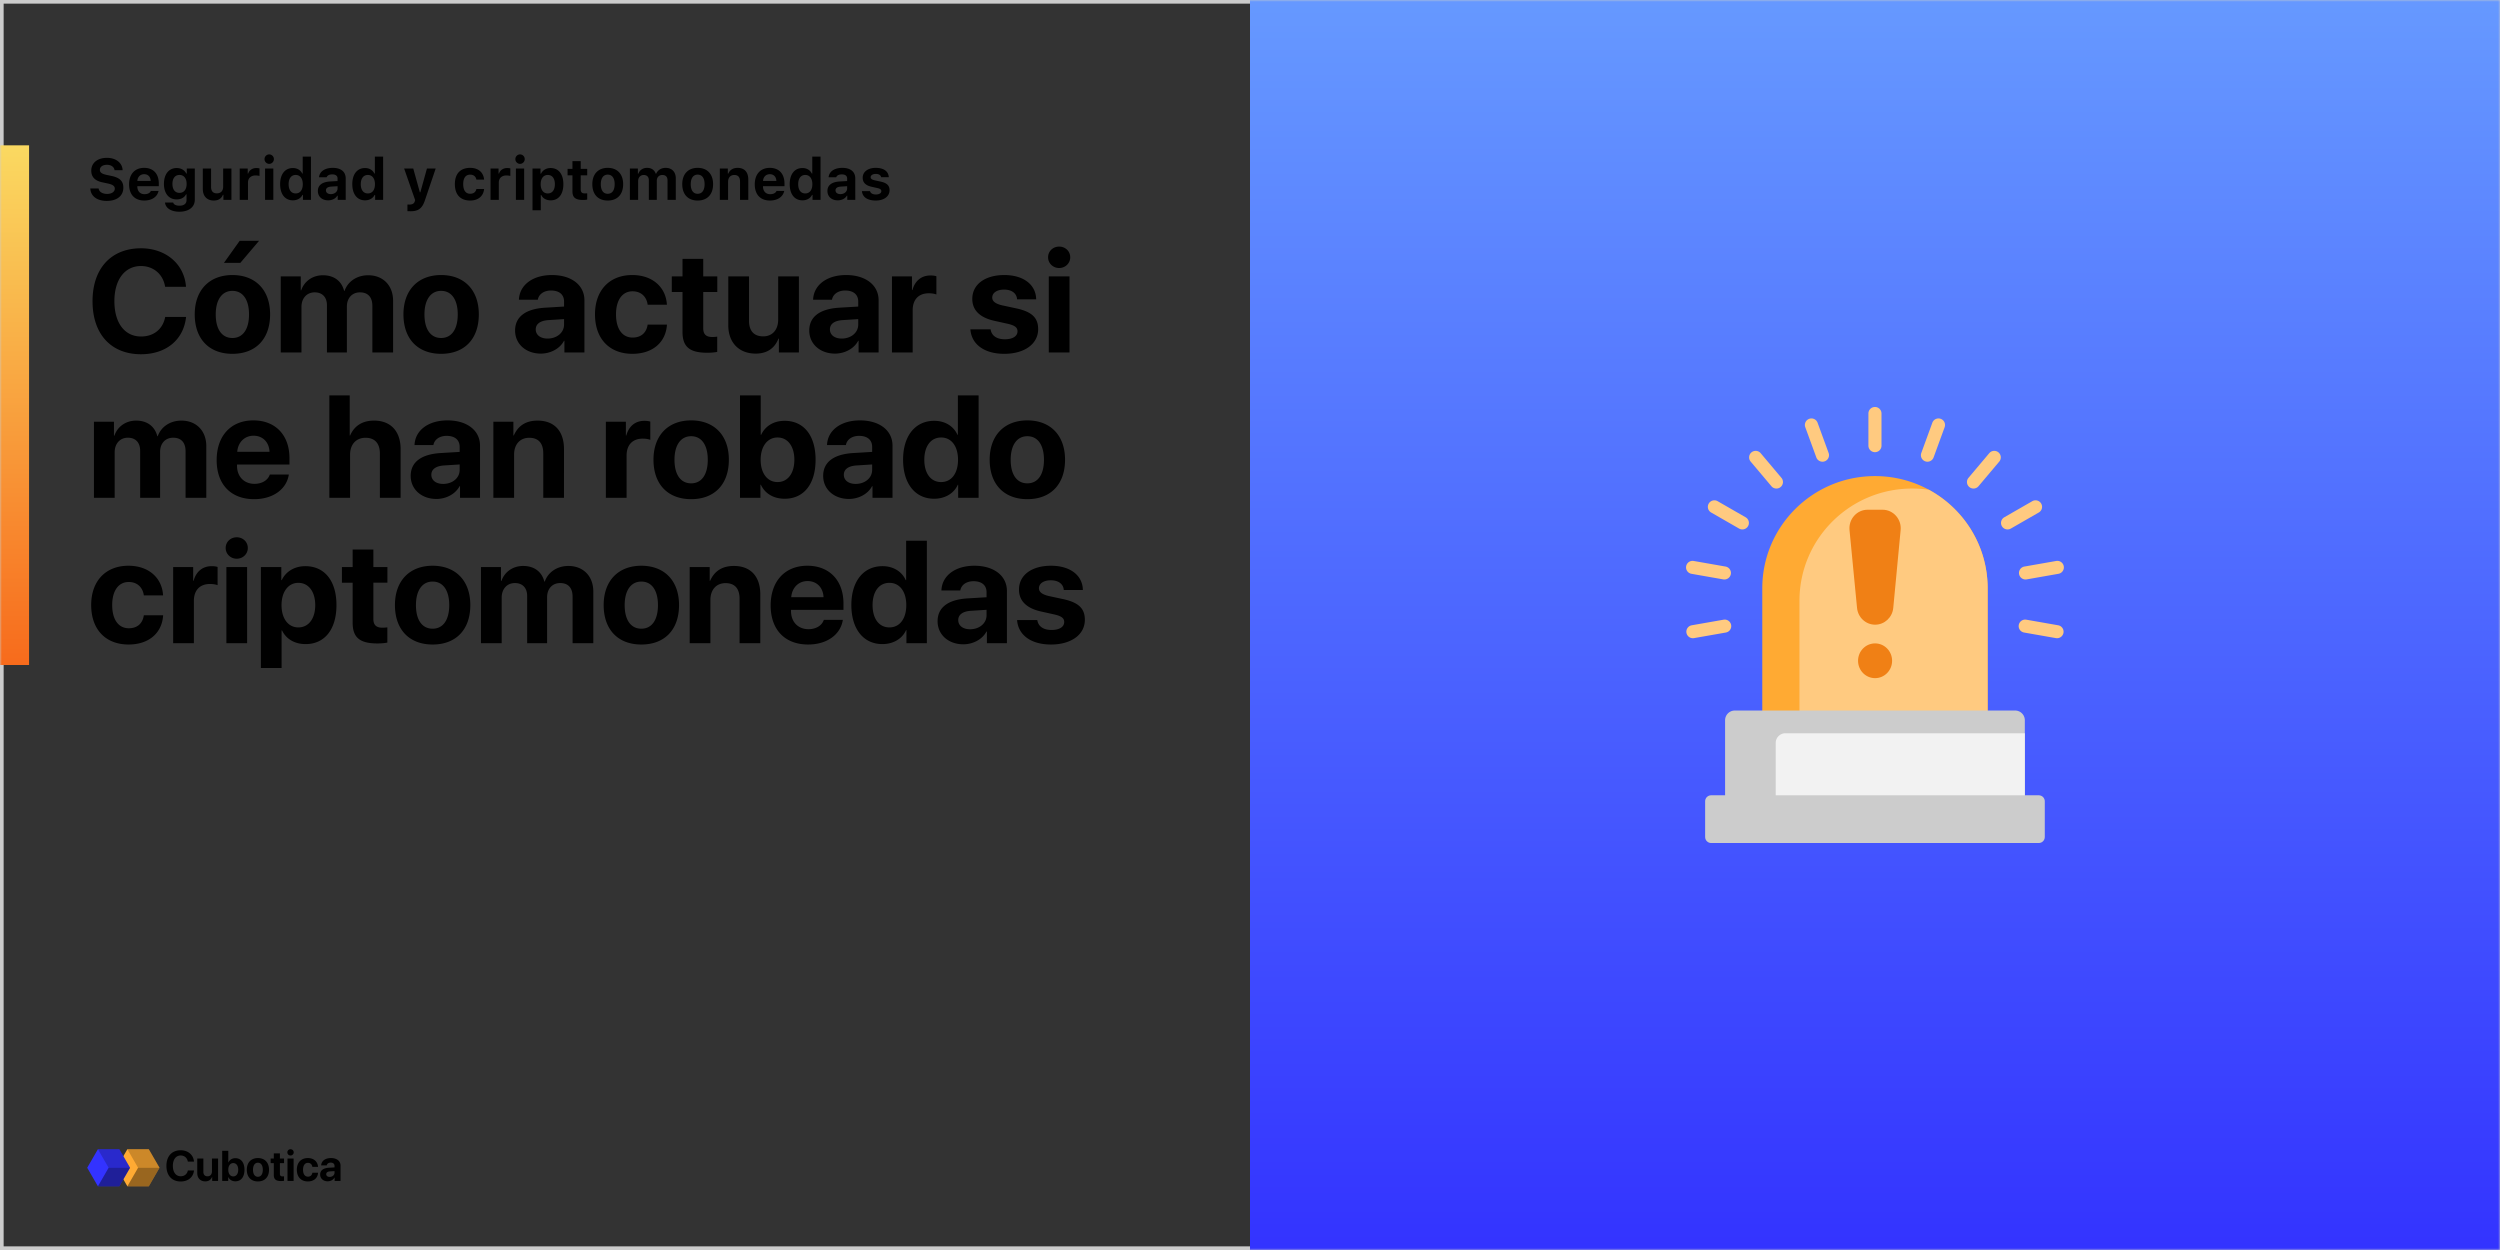 <svg width="688" height="344" xmlns="http://www.w3.org/2000/svg" xmlns:xlink="http://www.w3.org/1999/xlink"><rect width="100%" height="100%" fill="#333333" stroke="none"/><defs><linearGradient x1="50%" y1="0%" x2="50%" y2="100%" id="b"><stop stop-color="#69F" offset="0%"/><stop stop-color="#33F" offset="100%"/></linearGradient><linearGradient x1="50%" y1="0%" x2="50%" y2="100%" id="d"><stop stop-color="#FAD961" offset="0%"/><stop stop-color="#F76B1C" offset="100%"/></linearGradient><path id="a" d="M0 0h688v344H0z"/></defs><g fill="none" fill-rule="evenodd"><mask id="c" fill="#fff"><use xlink:href="#a"/></mask><path stroke="#CCC" d="M.5.5h687v343H.5z"/><path fill="url(#b)" fill-rule="nonzero" mask="url(#c)" d="M344 0h344v344H344z"/><g mask="url(#c)"><g fill-rule="nonzero"><path fill="#FA3" d="M32.105 321.368l2.948-5.105h5.894l2.948 5.105-2.948 5.105h-5.894z"/><path fill="#000" opacity=".4" d="M38 321.368h5.895l-2.948 5.105h-5.894z"/><path fill="#000" opacity=".2" d="M38 321.368l-2.947-5.105h5.894l2.948 5.105z"/><path fill="#33F" d="M24 321.368l2.947-5.105h5.895l2.947 5.105-2.947 5.105h-5.895z"/><path fill="#000" opacity=".4" d="M29.895 321.368h5.894l-2.947 5.105h-5.895z"/><path fill="#000" opacity=".2" d="M29.895 321.368l-2.948-5.105h5.895l2.947 5.105z"/></g><path d="M49.732 325.144c-2.418 0-3.932-1.618-3.932-4.3 0-2.677 1.526-4.295 3.932-4.295 1.997 0 3.517 1.267 3.65 3.126h-1.693c-.161-1.019-.944-1.687-1.957-1.687-1.313 0-2.159 1.1-2.159 2.85 0 1.773.835 2.867 2.165 2.867 1.03 0 1.773-.605 1.957-1.589h1.692c-.195 1.854-1.617 3.028-3.655 3.028zm10.281-6.315V325H58.39v-1.111h-.035c-.305.777-.915 1.226-1.848 1.226-1.335 0-2.222-.87-2.222-2.308v-3.978h1.681v3.627c0 .823.409 1.26 1.152 1.26.748 0 1.214-.535 1.214-1.353v-3.534h1.681zm4.76 6.269c-.903 0-1.594-.438-1.933-1.157h-.035V325h-1.658v-8.307h1.681v3.207h.035c.34-.731 1.024-1.169 1.905-1.169 1.554 0 2.51 1.192 2.51 3.183 0 1.986-.95 3.184-2.504 3.184zm-.58-5.02c-.812 0-1.37.731-1.37 1.836 0 1.117.552 1.831 1.37 1.831.84 0 1.364-.702 1.364-1.83 0-1.123-.53-1.837-1.365-1.837zm6.786 5.054c-1.865 0-3.056-1.197-3.056-3.223 0-1.998 1.209-3.212 3.056-3.212 1.848 0 3.057 1.208 3.057 3.212 0 2.032-1.191 3.223-3.057 3.223zm0-1.283c.824 0 1.347-.697 1.347-1.935 0-1.226-.53-1.934-1.347-1.934s-1.352.708-1.352 1.934c0 1.238.523 1.935 1.352 1.935zm4.37-6.442h1.68v1.422h1.14v1.266h-1.14v2.954c0 .472.23.696.726.696.15 0 .305-.011.409-.029v1.238c-.173.04-.46.069-.8.069-1.451 0-2.015-.484-2.015-1.687v-3.24h-.87v-1.267h.87v-1.422zm3.77 7.593v-6.171H80.8V325h-1.68zm.835-7.006a.869.869 0 01-.875-.863c0-.478.386-.864.875-.864.49 0 .875.386.875.864a.869.869 0 01-.875.863zm7.57 3.132h-1.56c-.098-.65-.53-1.111-1.22-1.111-.83 0-1.348.702-1.348 1.894 0 1.214.518 1.905 1.353 1.905.674 0 1.111-.403 1.215-1.076h1.566c-.087 1.456-1.175 2.394-2.798 2.394-1.86 0-3.04-1.208-3.04-3.223 0-1.98 1.18-3.212 3.028-3.212 1.67 0 2.729 1.03 2.804 2.429zm3.2 2.757c.732 0 1.336-.478 1.336-1.145v-.45l-1.301.081c-.627.046-.984.328-.984.766 0 .46.38.748.95.748zm-.552 1.215c-1.174 0-2.067-.76-2.067-1.871 0-1.123.864-1.773 2.4-1.865l1.555-.092v-.409c0-.576-.403-.91-1.036-.91-.628 0-1.025.311-1.105.766h-1.537c.063-1.197 1.082-2.02 2.717-2.02 1.583 0 2.613.817 2.613 2.06V325H92.09v-.944h-.035c-.345.656-1.11 1.042-1.882 1.042z" fill="#000"/></g><g mask="url(#c)"><path fill="url(#d)" fill-rule="nonzero" d="M0 0h8v143H0z" transform="translate(0 40)"/><path d="M38.805 97.488c-8.203 0-13.34-5.488-13.34-14.59 0-9.082 5.176-14.57 13.34-14.57 6.777 0 11.933 4.297 12.383 10.606h-5.743c-.547-3.457-3.203-5.723-6.64-5.723-4.453 0-7.325 3.73-7.325 9.668 0 6.016 2.832 9.726 7.344 9.726 3.496 0 6.016-2.05 6.64-5.39h5.743c-.664 6.289-5.488 10.273-12.402 10.273zm27.343-25.156h-4.511l4.316-6.055h5.332l-5.137 6.055zm-2.187 25.04c-6.387 0-10.371-4.063-10.371-10.86 0-6.7 4.043-10.82 10.37-10.82 6.33 0 10.372 4.101 10.372 10.82 0 6.816-3.984 10.86-10.371 10.86zm0-4.356c2.852 0 4.57-2.364 4.57-6.485 0-4.082-1.719-6.484-4.57-6.484-2.852 0-4.59 2.422-4.59 6.484 0 4.121 1.719 6.485 4.59 6.485zM77.26 97V76.062h5.509v3.829h.117c.879-2.54 3.183-4.141 5.976-4.141 3.028 0 5.137 1.563 5.84 4.297h.117c.938-2.637 3.438-4.297 6.504-4.297 4.102 0 6.856 2.813 6.856 7.031V97h-5.703V84.207c0-2.422-1.211-3.75-3.418-3.75-2.168 0-3.594 1.582-3.594 3.906V97h-5.488V84.031c0-2.246-1.27-3.574-3.38-3.574-2.167 0-3.632 1.64-3.632 3.984V97h-5.703zm44.141.371c-6.386 0-10.37-4.062-10.37-10.86 0-6.698 4.042-10.82 10.37-10.82 6.328 0 10.371 4.102 10.371 10.82 0 6.817-3.984 10.86-10.37 10.86zm0-4.355c2.852 0 4.57-2.364 4.57-6.485 0-4.082-1.718-6.484-4.57-6.484-2.851 0-4.59 2.422-4.59 6.484 0 4.121 1.72 6.485 4.59 6.485zm29.297.156c2.52 0 4.531-1.602 4.531-3.848V87.82l-4.316.274c-2.266.156-3.476 1.074-3.476 2.558 0 1.524 1.289 2.52 3.261 2.52zm-1.875 4.14c-4.023 0-7.07-2.597-7.07-6.347 0-3.809 2.93-5.977 8.3-6.29l5.176-.312v-1.367c0-1.973-1.367-3.047-3.593-3.047-1.973 0-3.38 1.035-3.633 2.54h-5.195c.156-4.044 3.77-6.798 9.082-6.798 5.39 0 8.945 2.774 8.945 6.954V97h-5.508v-3.203h-.117c-1.152 2.187-3.73 3.516-6.387 3.516zm34.707-13.457h-5.293c-.293-2.187-1.797-3.69-4.16-3.69-2.793 0-4.55 2.382-4.55 6.347 0 4.043 1.757 6.386 4.57 6.386 2.304 0 3.808-1.289 4.14-3.574h5.313c-.313 4.922-3.965 8.047-9.512 8.047-6.289 0-10.293-4.101-10.293-10.86 0-6.64 4.004-10.82 10.254-10.82 5.664 0 9.277 3.438 9.531 8.164zm4.297-12.617h5.703v4.825h3.867v4.296h-3.867v10c0 1.602.781 2.383 2.461 2.383a9.23 9.23 0 001.387-.097v4.199c-.586.117-1.563.234-2.715.234-4.922 0-6.836-1.66-6.836-5.742V80.359h-2.95v-4.296h2.95v-4.825zm32.031 4.825V97h-5.507v-3.809h-.118c-1.054 2.637-3.105 4.121-6.27 4.121-4.53 0-7.538-2.949-7.538-7.832V76.062h5.703V88.29c0 2.793 1.387 4.277 3.906 4.277 2.54 0 4.121-1.816 4.121-4.59V76.064h5.703zm11.797 17.109c2.52 0 4.531-1.602 4.531-3.848V87.82l-4.316.274c-2.266.156-3.476 1.074-3.476 2.558 0 1.524 1.289 2.52 3.261 2.52zm-1.875 4.14c-4.023 0-7.07-2.597-7.07-6.347 0-3.809 2.93-5.977 8.3-6.29l5.177-.312v-1.367c0-1.973-1.368-3.047-3.594-3.047-1.973 0-3.38 1.035-3.633 2.54h-5.195c.156-4.044 3.77-6.798 9.082-6.798 5.39 0 8.945 2.774 8.945 6.954V97h-5.508v-3.203h-.117c-1.152 2.187-3.73 3.516-6.387 3.516zM245.465 97V76.062h5.508v3.77h.117c.722-2.598 2.52-4.023 4.98-4.023.664 0 1.211.078 1.621.214v5.02c-.468-.195-1.25-.332-2.07-.332-2.812 0-4.453 1.719-4.453 4.668V97h-5.703zm22.11-14.746c0-3.965 3.456-6.563 8.827-6.563 5.235 0 8.692 2.637 8.75 6.68h-5.254c-.097-1.64-1.464-2.676-3.574-2.676-1.953 0-3.262.88-3.262 2.207 0 1.016.899 1.7 2.735 2.13l4.004.859c4.199.937 5.898 2.578 5.898 5.683 0 4.102-3.789 6.797-9.316 6.797-5.586 0-9.043-2.676-9.336-6.738h5.566c.254 1.738 1.66 2.734 3.926 2.734 2.149 0 3.477-.84 3.477-2.187 0-1.035-.704-1.602-2.579-2.051l-3.867-.86c-3.965-.898-5.996-2.949-5.996-6.015zM288.628 97V76.062h5.703V97h-5.703zm2.851-23.242c-1.68 0-3.046-1.29-3.046-2.95 0-1.699 1.367-2.949 3.046-2.949 1.68 0 3.047 1.25 3.047 2.95 0 1.66-1.367 2.949-3.047 2.949zM25.855 137v-20.938h5.508v3.829h.117c.88-2.54 3.184-4.141 5.977-4.141 3.027 0 5.137 1.563 5.84 4.297h.117c.938-2.637 3.438-4.297 6.504-4.297 4.102 0 6.855 2.813 6.855 7.031V137H51.07v-12.793c0-2.422-1.21-3.75-3.418-3.75-2.168 0-3.593 1.582-3.593 3.906V137H38.57v-12.969c0-2.246-1.27-3.574-3.379-3.574-2.168 0-3.632 1.64-3.632 3.984V137h-5.704zm43.926-17.09c-2.48 0-4.297 1.817-4.492 4.434h8.887c-.117-2.676-1.875-4.434-4.395-4.434zm4.473 10.684h5.234c-.625 4.082-4.414 6.777-9.55 6.777-6.407 0-10.313-4.082-10.313-10.742 0-6.68 3.926-10.938 10.098-10.938 6.074 0 9.941 4.043 9.941 10.41v1.739H65.23v.351c0 2.95 1.934 4.961 4.805 4.961 2.05 0 3.692-.976 4.219-2.558zM90.64 137v-28.184h5.605v11.016h.117c1.172-2.676 3.399-4.082 6.582-4.082 4.649 0 7.305 3.008 7.305 7.852V137h-5.703v-12.188c0-2.695-1.328-4.335-3.926-4.335-2.695 0-4.277 1.894-4.277 4.648V137H90.64zm31.328-3.828c2.52 0 4.531-1.602 4.531-3.848v-1.504l-4.316.274c-2.266.156-3.477 1.074-3.477 2.558 0 1.524 1.29 2.52 3.262 2.52zm-1.875 4.14c-4.024 0-7.07-2.597-7.07-6.347 0-3.809 2.93-5.977 8.3-6.29l5.176-.312v-1.367c0-1.973-1.367-3.047-3.594-3.047-1.972 0-3.379 1.035-3.633 2.54h-5.195c.156-4.044 3.77-6.798 9.082-6.798 5.39 0 8.945 2.774 8.945 6.954V137h-5.507v-3.203h-.118c-1.152 2.187-3.73 3.516-6.386 3.516zm15.683-.312v-20.938h5.508v3.77h.117c1.192-2.676 3.32-4.082 6.543-4.082 4.649 0 7.266 2.93 7.266 7.832V137h-5.703v-12.227c0-2.734-1.27-4.296-3.867-4.296-2.578 0-4.16 1.875-4.16 4.609V137h-5.704zm30.957 0v-20.938h5.508v3.77h.117c.723-2.598 2.52-4.023 4.98-4.023.665 0 1.212.078 1.622.214v5.02c-.469-.195-1.25-.332-2.07-.332-2.813 0-4.453 1.719-4.453 4.668V137h-5.704zm23.477.371c-6.387 0-10.371-4.062-10.371-10.86 0-6.699 4.043-10.82 10.37-10.82 6.33 0 10.372 4.102 10.372 10.82 0 6.817-3.984 10.86-10.371 10.86zm0-4.355c2.851 0 4.57-2.364 4.57-6.485 0-4.082-1.719-6.484-4.57-6.484-2.852 0-4.59 2.422-4.59 6.484 0 4.121 1.719 6.485 4.59 6.485zm25.742 4.238c-3.066 0-5.41-1.406-6.562-3.848h-.118V137h-5.625v-28.184h5.704v10.84h.117c1.152-2.441 3.476-3.847 6.465-3.847 5.273 0 8.515 4.043 8.515 10.722 0 6.66-3.222 10.723-8.496 10.723zm-1.973-16.856c-2.792 0-4.648 2.461-4.648 6.133 0 3.711 1.856 6.133 4.648 6.133 2.813 0 4.63-2.402 4.63-6.133 0-3.73-1.837-6.133-4.63-6.133zm21.504 12.774c2.52 0 4.532-1.602 4.532-3.848v-1.504l-4.317.274c-2.265.156-3.476 1.074-3.476 2.558 0 1.524 1.289 2.52 3.261 2.52zm-1.875 4.14c-4.023 0-7.07-2.597-7.07-6.347 0-3.809 2.93-5.977 8.3-6.29l5.177-.312v-1.367c0-1.973-1.368-3.047-3.594-3.047-1.973 0-3.379 1.035-3.633 2.54h-5.195c.156-4.044 3.77-6.798 9.082-6.798 5.39 0 8.945 2.774 8.945 6.954V137h-5.508v-3.203h-.117c-1.152 2.187-3.73 3.516-6.387 3.516zm23.457-.058c-5.195 0-8.535-4.14-8.535-10.762 0-6.562 3.36-10.683 8.574-10.683 3.028 0 5.352 1.523 6.387 3.847h.117v-10.84h5.704V137h-5.625v-3.594h-.098c-1.016 2.305-3.438 3.848-6.524 3.848zM259 120.398c-2.832 0-4.629 2.383-4.629 6.133 0 3.77 1.797 6.133 4.629 6.133s4.648-2.383 4.648-6.133c0-3.73-1.816-6.133-4.648-6.133zm23.73 16.973c-6.386 0-10.37-4.062-10.37-10.86 0-6.698 4.042-10.82 10.37-10.82 6.329 0 10.372 4.102 10.372 10.82 0 6.817-3.985 10.86-10.372 10.86zm0-4.355c2.852 0 4.57-2.364 4.57-6.485 0-4.082-1.718-6.484-4.57-6.484-2.851 0-4.59 2.422-4.59 6.484 0 4.121 1.72 6.485 4.59 6.485zm-237.85 30.84h-5.293c-.293-2.188-1.797-3.692-4.16-3.692-2.793 0-4.551 2.383-4.551 6.348 0 4.043 1.758 6.386 4.57 6.386 2.305 0 3.809-1.289 4.14-3.574h5.313c-.312 4.922-3.964 8.047-9.511 8.047-6.29 0-10.293-4.101-10.293-10.86 0-6.64 4.004-10.82 10.254-10.82 5.664 0 9.277 3.438 9.53 8.164zM47.652 177v-20.938h5.508v3.77h.117c.723-2.598 2.52-4.023 4.98-4.023.665 0 1.212.078 1.622.214v5.02c-.469-.195-1.25-.332-2.07-.332-2.813 0-4.454 1.719-4.454 4.668V177h-5.703zm14.649 0v-20.938h5.703V177H62.3zm2.851-23.242c-1.68 0-3.047-1.29-3.047-2.95 0-1.699 1.368-2.949 3.047-2.949 1.68 0 3.047 1.25 3.047 2.95 0 1.66-1.367 2.949-3.047 2.949zm18.868 2.05c5.312 0 8.574 4.044 8.574 10.723 0 6.66-3.242 10.723-8.477 10.723-3.047 0-5.37-1.406-6.504-3.77h-.117v10.352h-5.703v-27.774h5.625v3.594h.117c1.113-2.383 3.535-3.847 6.485-3.847zm-1.915 16.856c2.813 0 4.649-2.402 4.649-6.133 0-3.71-1.836-6.133-4.649-6.133-2.773 0-4.628 2.461-4.628 6.133 0 3.711 1.835 6.133 4.628 6.133zm14.942-21.426h5.703v4.825h3.867v4.296h-3.867v10c0 1.602.781 2.383 2.46 2.383a9.23 9.23 0 001.388-.097v4.199c-.586.117-1.563.234-2.715.234-4.922 0-6.836-1.66-6.836-5.742v-10.977h-2.95v-4.297h2.95v-4.824zm22.012 26.133c-6.387 0-10.371-4.062-10.371-10.86 0-6.698 4.042-10.82 10.37-10.82 6.329 0 10.372 4.102 10.372 10.82 0 6.817-3.985 10.86-10.371 10.86zm0-4.355c2.851 0 4.57-2.364 4.57-6.485 0-4.082-1.719-6.484-4.57-6.484-2.852 0-4.59 2.422-4.59 6.484 0 4.121 1.719 6.485 4.59 6.485zm13.3 3.984v-20.938h5.508v3.829h.117c.88-2.54 3.184-4.141 5.977-4.141 3.027 0 5.137 1.563 5.84 4.297h.117c.937-2.637 3.437-4.297 6.504-4.297 4.101 0 6.855 2.813 6.855 7.031V177h-5.703v-12.793c0-2.422-1.21-3.75-3.418-3.75-2.168 0-3.594 1.582-3.594 3.906V177h-5.488v-12.969c0-2.246-1.27-3.574-3.379-3.574-2.168 0-3.632 1.64-3.632 3.984V177h-5.704zm44.141.371c-6.387 0-10.371-4.062-10.371-10.86 0-6.698 4.043-10.82 10.371-10.82s10.371 4.102 10.371 10.82c0 6.817-3.984 10.86-10.371 10.86zm0-4.355c2.852 0 4.57-2.364 4.57-6.485 0-4.082-1.718-6.484-4.57-6.484-2.852 0-4.59 2.422-4.59 6.484 0 4.121 1.719 6.485 4.59 6.485zM189.8 177v-20.938h5.509v3.77h.117c1.191-2.676 3.32-4.082 6.543-4.082 4.648 0 7.265 2.93 7.265 7.832V177h-5.703v-12.227c0-2.734-1.27-4.296-3.867-4.296-2.578 0-4.16 1.875-4.16 4.609V177H189.8zm32.442-17.09c-2.48 0-4.297 1.817-4.492 4.434h8.887c-.117-2.676-1.875-4.434-4.395-4.434zm4.473 10.684h5.234c-.625 4.082-4.414 6.777-9.55 6.777-6.407 0-10.313-4.082-10.313-10.742 0-6.68 3.926-10.938 10.098-10.938 6.074 0 9.941 4.043 9.941 10.41v1.739h-14.434v.351c0 2.95 1.934 4.961 4.805 4.961 2.05 0 3.691-.976 4.219-2.558zm16.113 6.66c-5.195 0-8.535-4.14-8.535-10.762 0-6.562 3.36-10.683 8.574-10.683 3.028 0 5.352 1.523 6.387 3.847h.117v-10.84h5.703V177h-5.625v-3.594h-.097c-1.016 2.305-3.438 3.848-6.524 3.848zm1.934-16.856c-2.832 0-4.63 2.383-4.63 6.133 0 3.77 1.798 6.133 4.63 6.133s4.648-2.383 4.648-6.133c0-3.73-1.816-6.133-4.648-6.133zm22.207 12.774c2.52 0 4.531-1.602 4.531-3.848v-1.504l-4.316.274c-2.266.156-3.477 1.074-3.477 2.558 0 1.524 1.29 2.52 3.262 2.52zm-1.875 4.14c-4.024 0-7.07-2.597-7.07-6.347 0-3.809 2.93-5.977 8.3-6.29l5.176-.312v-1.367c0-1.973-1.367-3.047-3.594-3.047-1.972 0-3.379 1.035-3.633 2.54h-5.195c.156-4.044 3.77-6.798 9.082-6.798 5.39 0 8.945 2.774 8.945 6.954V177h-5.507v-3.203h-.118c-1.152 2.187-3.73 3.516-6.386 3.516zm15.332-15.058c0-3.965 3.457-6.563 8.828-6.563 5.234 0 8.691 2.637 8.75 6.68h-5.254c-.098-1.64-1.465-2.676-3.574-2.676-1.953 0-3.262.88-3.262 2.207 0 1.016.899 1.7 2.734 2.13l4.004.859c4.2.937 5.899 2.578 5.899 5.683 0 4.102-3.79 6.797-9.317 6.797-5.586 0-9.043-2.676-9.336-6.738h5.567c.254 1.738 1.66 2.734 3.926 2.734 2.148 0 3.476-.84 3.476-2.187 0-1.035-.703-1.602-2.578-2.051l-3.867-.86c-3.965-.898-5.996-2.949-5.996-6.015zM24.86 51.867h2.28c.11.914 1.032 1.5 2.36 1.5 1.227 0 2.094-.594 2.094-1.445 0-.719-.563-1.133-1.946-1.43l-1.468-.312c-2.055-.43-3.063-1.5-3.063-3.22 0-2.124 1.711-3.523 4.313-3.523 2.484 0 4.242 1.391 4.312 3.399h-2.219c-.109-.89-.937-1.484-2.078-1.484-1.18 0-1.96.546-1.96 1.406 0 .695.538 1.094 1.859 1.375l1.36.289c2.265.476 3.241 1.453 3.241 3.203 0 2.273-1.742 3.664-4.57 3.664-2.688 0-4.43-1.32-4.516-3.422zm14.812-3.93c-1.055 0-1.797.735-1.875 1.852h3.672c-.047-1.14-.735-1.852-1.797-1.852zm1.844 4.61h2.117c-.336 1.617-1.828 2.64-3.938 2.64-2.625 0-4.172-1.656-4.172-4.453 0-2.804 1.579-4.539 4.141-4.539 2.54 0 4.04 1.617 4.04 4.352v.695h-5.915v.117c.031 1.282.781 2.078 1.969 2.078.898 0 1.515-.32 1.758-.89zm7.875.531c1.234 0 1.968-.945 1.968-2.46 0-1.516-.742-2.47-1.968-2.47-1.227 0-1.938.954-1.938 2.461 0 1.524.703 2.47 1.938 2.47zm-.032 5.188c-2.289 0-3.804-1.008-3.945-2.524h2.25c.117.531.758.867 1.742.867 1.219 0 1.93-.562 1.93-1.53v-1.595h-.14c-.477.907-1.383 1.391-2.594 1.391-2.149 0-3.485-1.664-3.485-4.258 0-2.672 1.344-4.375 3.531-4.375 1.164 0 2.157.578 2.618 1.524h.14v-1.383h2.203v8.586c0 2.023-1.648 3.297-4.25 3.297zm14.328-11.883V55h-2.203v-1.383h-.14c-.407 1-1.211 1.57-2.516 1.57-1.86 0-3.016-1.187-3.016-3.187v-5.617h2.274v5.031c0 1.188.539 1.797 1.586 1.797 1.133 0 1.742-.711 1.742-1.86v-4.968h2.273zM65.97 55v-8.617h2.203v1.375h.14c.227-.86 1.118-1.516 2.211-1.516.313 0 .696.04.891.11v2.07c-.18-.07-.71-.14-1.078-.14-1.242 0-2.094.734-2.094 1.945V55H65.97zm6.976 0v-8.617h2.274V55h-2.274zm1.14-9.906c-.702 0-1.288-.578-1.288-1.305s.586-1.297 1.289-1.297c.71 0 1.289.57 1.289 1.297s-.578 1.305-1.29 1.305zm6.517 10.039c-2.172 0-3.508-1.703-3.508-4.453 0-2.742 1.344-4.438 3.508-4.438 1.164 0 2.125.563 2.57 1.516h.133v-4.664h2.273V55h-2.203v-1.352h-.14c-.462.93-1.438 1.485-2.633 1.485zm.773-6.985c-1.21 0-1.945.961-1.945 2.54 0 1.593.726 2.546 1.945 2.546s1.953-.96 1.953-2.539c0-1.57-.742-2.547-1.953-2.547zm9.672 5.274c1.055 0 1.851-.672 1.851-1.547v-.633l-1.742.11c-.976.07-1.453.421-1.453 1.039 0 .64.555 1.03 1.344 1.03zm-.75 1.71c-1.656 0-2.82-1.015-2.82-2.593 0-1.562 1.195-2.469 3.335-2.594l2.086-.125v-.703c0-.719-.515-1.125-1.453-1.125-.82 0-1.367.281-1.554.797h-2.094c.148-1.594 1.61-2.594 3.773-2.594 2.282 0 3.57 1.078 3.57 2.922V55h-2.203v-1.125h-.14c-.445.79-1.383 1.258-2.5 1.258zm10.164 0c-2.172 0-3.508-1.702-3.508-4.452 0-2.742 1.344-4.438 3.508-4.438 1.164 0 2.125.563 2.57 1.516h.133v-4.664h2.273V55h-2.203v-1.352h-.14c-.461.93-1.438 1.485-2.633 1.485zm.773-6.984c-1.21 0-1.945.961-1.945 2.54 0 1.593.727 2.546 1.945 2.546 1.22 0 1.954-.96 1.954-2.539 0-1.57-.743-2.547-1.954-2.547zm11.758 9.985a15.9 15.9 0 01-.867-.024v-1.828c.078.016.422.016.516.016.851 0 1.336-.274 1.523-.93l.078-.312-3.023-8.672h2.508l1.812 6.531h.14l1.813-6.531h2.406l-2.968 8.75c-.735 2.219-1.79 3-3.938 3zm20.235-8.711h-2.125c-.157-.82-.743-1.36-1.711-1.36-1.227 0-1.914.915-1.914 2.61 0 1.719.695 2.648 1.914 2.648.93 0 1.539-.453 1.71-1.304h2.126c-.188 1.93-1.594 3.172-3.836 3.172-2.688 0-4.211-1.626-4.211-4.516 0-2.86 1.515-4.477 4.21-4.477 2.282 0 3.65 1.266 3.837 3.227zM135 55v-8.617h2.203v1.375h.14c.227-.86 1.118-1.516 2.212-1.516.312 0 .695.04.89.11v2.07c-.18-.07-.71-.14-1.078-.14-1.242 0-2.094.734-2.094 1.945V55H135zm6.977 0v-8.617h2.273V55h-2.273zm1.14-9.906c-.703 0-1.289-.578-1.289-1.305s.586-1.297 1.29-1.297c.71 0 1.288.57 1.288 1.297s-.578 1.305-1.289 1.305zm8.406 1.148c2.18 0 3.516 1.656 3.516 4.446 0 2.78-1.32 4.445-3.476 4.445-1.235 0-2.18-.54-2.602-1.453h-.14v4.18h-2.274V46.382h2.203v1.414h.14c.47-.969 1.446-1.555 2.633-1.555zm-.773 6.992c1.227 0 1.953-.953 1.953-2.547 0-1.578-.734-2.539-1.945-2.539s-1.961.97-1.961 2.547c0 1.578.75 2.54 1.953 2.54zm6.79-8.898h2.273v2.133h1.789v1.789h-1.79v3.875c0 .75.344 1.094 1.118 1.094.297 0 .453-.008.672-.032v1.735a6.348 6.348 0 01-1.141.101c-2.094 0-2.922-.68-2.922-2.36v-4.413h-1.344v-1.79h1.344v-2.132zm9.71 10.852c-2.648 0-4.242-1.68-4.242-4.5 0-2.79 1.617-4.493 4.242-4.493s4.242 1.696 4.242 4.492c0 2.82-1.594 4.5-4.242 4.5zm0-1.86c1.21 0 1.906-.969 1.906-2.64 0-1.657-.703-2.633-1.906-2.633-1.21 0-1.906.976-1.906 2.633 0 1.68.687 2.64 1.906 2.64zM173.344 55v-8.617h2.203v1.406h.14c.352-.984 1.25-1.594 2.383-1.594 1.211 0 2.04.594 2.383 1.594h.14c.4-.96 1.391-1.594 2.595-1.594 1.718 0 2.789 1.117 2.789 2.89V55h-2.274v-5.313c0-1.023-.476-1.53-1.437-1.53-.922 0-1.516.656-1.516 1.57V55h-2.188v-5.406c0-.914-.53-1.438-1.421-1.438s-1.524.696-1.524 1.657V55h-2.273zm18.656.188c-2.648 0-4.242-1.68-4.242-4.5 0-2.79 1.617-4.493 4.242-4.493s4.242 1.696 4.242 4.492c0 2.82-1.594 4.5-4.242 4.5zm0-1.86c1.21 0 1.906-.969 1.906-2.64 0-1.657-.703-2.633-1.906-2.633-1.21 0-1.906.976-1.906 2.633 0 1.68.687 2.64 1.906 2.64zM198.094 55v-8.617h2.203v1.383h.14c.399-.97 1.274-1.57 2.547-1.57 1.914 0 2.946 1.171 2.946 3.234V55h-2.274v-5.031c0-1.188-.508-1.813-1.586-1.813-1.054 0-1.703.742-1.703 1.875V55h-2.273zm13.765-7.063c-1.054 0-1.797.735-1.875 1.852h3.672c-.047-1.14-.734-1.852-1.797-1.852zm1.844 4.61h2.117c-.336 1.617-1.828 2.64-3.937 2.64-2.625 0-4.172-1.656-4.172-4.453 0-2.804 1.578-4.539 4.14-4.539 2.54 0 4.04 1.617 4.04 4.352v.695h-5.914v.117c.03 1.282.78 2.078 1.968 2.078.899 0 1.516-.32 1.758-.89zm7.133 2.586c-2.172 0-3.508-1.703-3.508-4.453 0-2.742 1.344-4.438 3.508-4.438 1.164 0 2.125.563 2.57 1.516h.133v-4.664h2.274V55h-2.204v-1.352h-.14c-.461.93-1.438 1.485-2.633 1.485zm.773-6.985c-1.21 0-1.945.961-1.945 2.54 0 1.593.727 2.546 1.945 2.546 1.22 0 1.953-.96 1.953-2.539 0-1.57-.742-2.547-1.953-2.547zm9.672 5.274c1.055 0 1.852-.672 1.852-1.547v-.633l-1.742.11c-.977.07-1.453.421-1.453 1.039 0 .64.554 1.03 1.343 1.03zm-.75 1.71c-1.656 0-2.82-1.015-2.82-2.593 0-1.562 1.195-2.469 3.336-2.594l2.086-.125v-.703c0-.719-.516-1.125-1.453-1.125-.82 0-1.368.281-1.555.797h-2.094c.149-1.594 1.61-2.594 3.774-2.594 2.28 0 3.57 1.078 3.57 2.922V55h-2.203v-1.125h-.14c-.446.79-1.384 1.258-2.5 1.258zm6.883-6.218c0-1.633 1.438-2.719 3.586-2.719 2.188 0 3.477.914 3.602 2.563H242.5c-.117-.555-.64-.899-1.484-.899-.813 0-1.414.368-1.414.914 0 .422.367.68 1.164.86l1.617.351c1.672.368 2.422 1.07 2.422 2.36 0 1.718-1.54 2.843-3.797 2.843-2.274 0-3.649-.93-3.805-2.585h2.219c.172.586.726.921 1.633.921.882 0 1.492-.367 1.492-.921 0-.422-.328-.68-1.086-.844l-1.563-.352c-1.671-.367-2.484-1.164-2.484-2.492z" fill="#000"/></g><g mask="url(#c)"><path d="M547 197.592V161.91c0-11.7-6.53-21.878-16.157-27.12a30.972 30.972 0 00-14.854-3.77c-17.126 0-31.01 13.83-31.01 30.89v35.68H547z" fill="#FA3"/><path d="M547 197.592V161.91c0-11.7-6.53-21.878-16.157-27.12a31.328 31.328 0 00-4.619-.342h-.002c-17.125 0-31.008 13.829-31.008 30.888v32.255H547z" fill="#FFCA80"/><path d="M557.233 220.912v-22.701a2.678 2.678 0 00-2.685-2.674H477.43a2.677 2.677 0 00-2.684 2.674v22.701h82.487z" fill="#CCC"/><path d="M557.233 220.912v-19.124h-65.876a2.678 2.678 0 00-2.682 2.673v16.451h68.558z" fill="#F2F2F2"/><path d="M561.066 218.859h-90.153c-.918 0-1.66.74-1.66 1.653v9.835c0 .912.742 1.653 1.66 1.653h90.153c.917 0 1.66-.74 1.66-1.653v-9.835c0-.914-.743-1.653-1.66-1.653z" fill="#CCC"/><path d="M515.989 124.441a1.797 1.797 0 01-1.802-1.794v-8.853c0-.991.807-1.794 1.802-1.794s1.801.803 1.801 1.794v8.853c0 .991-.806 1.794-1.801 1.794zm16.138 1.441a1.803 1.803 0 01-2.309 1.073 1.793 1.793 0 01-1.076-2.3l3.038-8.32a1.803 1.803 0 012.31-1.072 1.793 1.793 0 011.076 2.3l-3.04 8.32zm12.36 7.925a1.806 1.806 0 01-2.538.22 1.79 1.79 0 01-.221-2.527l5.712-6.781a1.801 1.801 0 012.538-.222 1.79 1.79 0 01.222 2.528l-5.713 6.782zm16.591 7.231l-7.697 4.425a1.804 1.804 0 01-2.46-.656 1.792 1.792 0 01.659-2.452l7.697-4.425a1.803 1.803 0 012.461.656 1.791 1.791 0 01-.66 2.452zm5.411 16.872l-8.752 1.538a1.8 1.8 0 01-2.087-1.456 1.795 1.795 0 011.461-2.078l8.753-1.537a1.799 1.799 0 012.086 1.455 1.796 1.796 0 01-1.461 2.079zm-9.151 12.601c.105 0 .21.01.315.028l8.753 1.537a1.795 1.795 0 011.462 2.08 1.801 1.801 0 01-2.088 1.454l-8.752-1.537a1.794 1.794 0 01.31-3.562zm-55.178-43.556a1.804 1.804 0 01-2.308-1.073l-3.04-8.318a1.791 1.791 0 011.077-2.3 1.802 1.802 0 012.309 1.072l3.04 8.32c.34.93-.142 1.96-1.077 2.3zm-12.13 7.073a1.806 1.806 0 01-2.54-.222l-5.712-6.781a1.79 1.79 0 01.222-2.528c.338-.283.75-.42 1.157-.42a1.8 1.8 0 011.382.64l5.712 6.783c.64.759.54 1.89-.222 2.528zm-11.433 11.435l-7.697-4.425a1.79 1.79 0 01-.66-2.452 1.8 1.8 0 012.461-.656l7.697 4.425a1.79 1.79 0 01.659 2.452 1.805 1.805 0 01-2.46.656zm-2.269 12.529a1.8 1.8 0 01-2.087 1.456l-8.752-1.537a1.795 1.795 0 01-1.461-2.08 1.8 1.8 0 012.087-1.454l8.752 1.537a1.795 1.795 0 011.461 2.078zm-10.755 14.084l8.751-1.537a1.8 1.8 0 012.087 1.456 1.794 1.794 0 01-1.46 2.078l-8.752 1.537a1.8 1.8 0 01-2.088-1.455 1.795 1.795 0 011.462-2.079z" fill="#FFCA80"/><path d="M516.04 171.913c-2.575 0-4.73-1.992-4.983-4.608l-2.07-21.416c-.29-3.007 2.024-5.612 4.984-5.612h4.1c2.957 0 5.27 2.6 4.985 5.602l-2.03 21.417c-.248 2.619-2.406 4.617-4.985 4.617zm4.668 9.933c0 2.641-2.098 4.782-4.687 4.782-2.588 0-4.686-2.14-4.686-4.782s2.098-4.782 4.686-4.782c2.59 0 4.687 2.14 4.687 4.782z" fill="#F08015"/></g></g></svg>